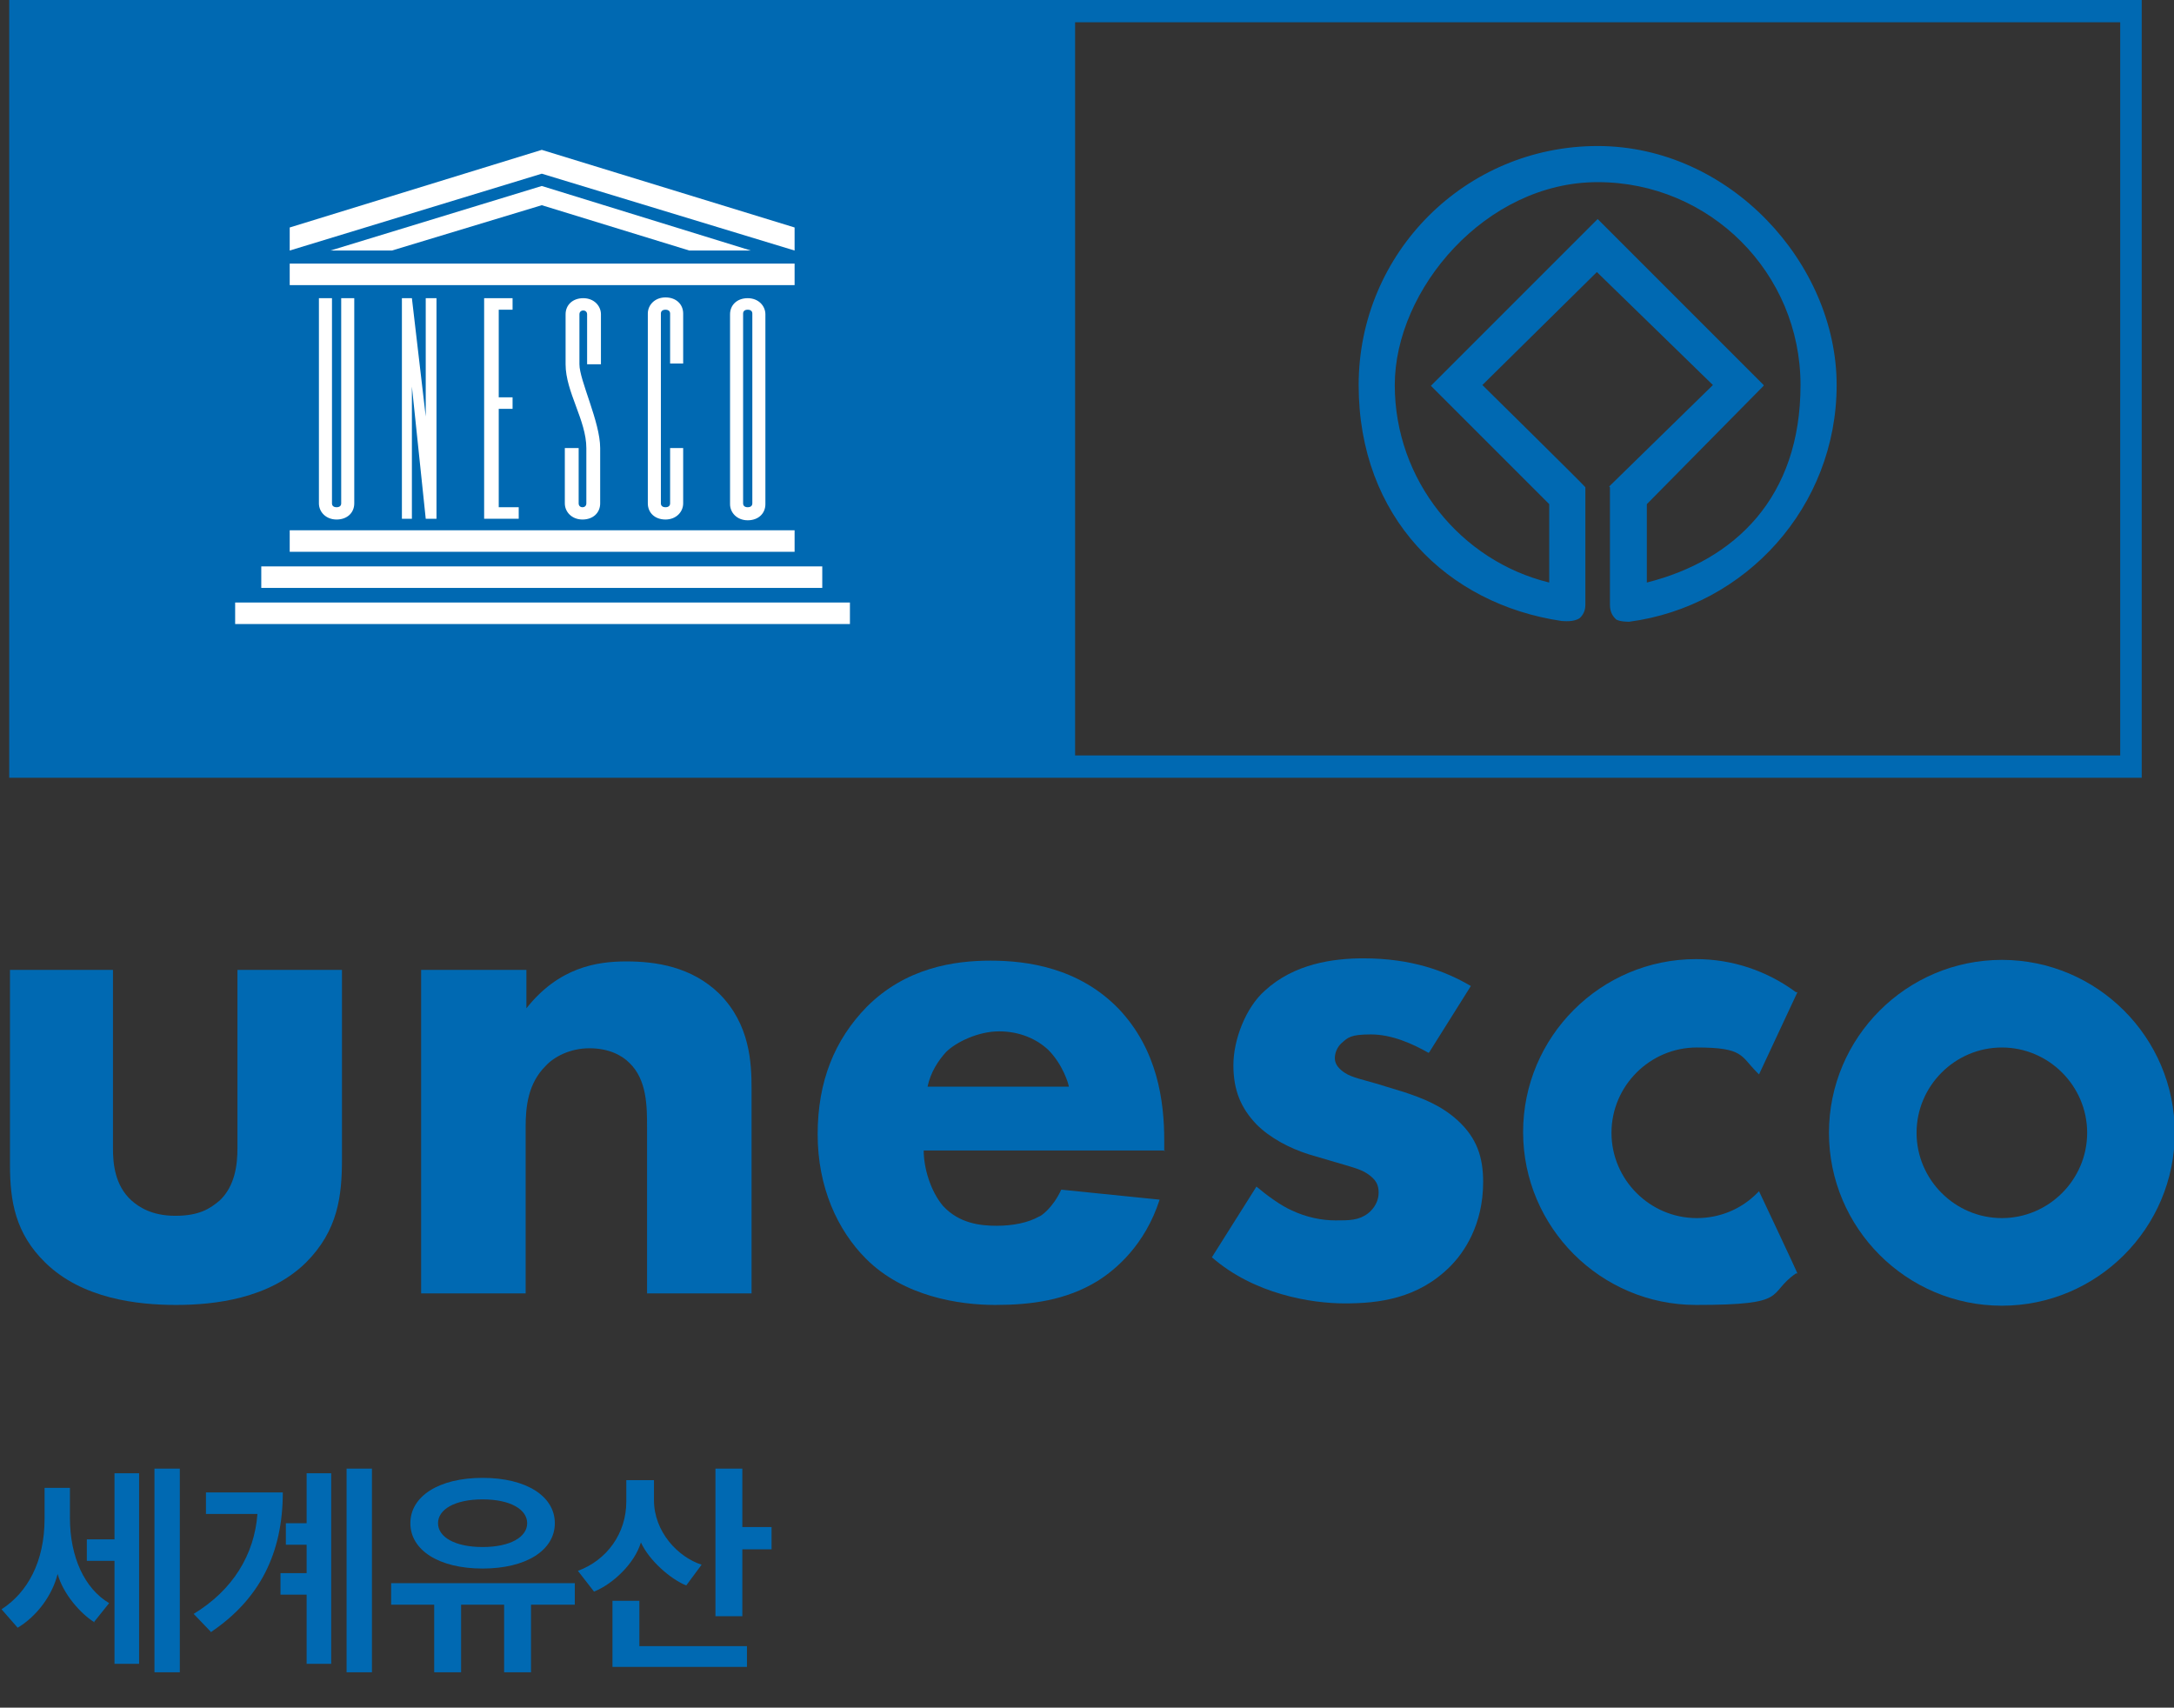<svg xmlns="http://www.w3.org/2000/svg" id="_&#xB808;&#xC774;&#xC5B4;_1" data-name="&#xB808;&#xC774;&#xC5B4; 1" viewBox="0 0 282.9 222.2"><rect x="0" y="0" width="282.9" height="222.2" fill="#333333" stroke="none"/><defs><style>      .cls-1 {        fill: #0069b2;      }      .cls-1, .cls-2 {        stroke-width: 0px;      }      .cls-2 {        fill: #fff;      }    </style></defs><g><path class="cls-1" d="M1.2,101.2h277.5V0H1.2v101.2ZM275.9,98.3h-136V2.9h136v95.4Z"></path><g><path class="cls-1" d="M260.5,124.9c-12.4,0-22.5,10.1-22.5,22.5s10.1,22.5,22.5,22.5,22.5-10.1,22.5-22.5-10.1-22.5-22.5-22.5M260.5,158.5c-6.1,0-11.1-5-11.1-11.1s5-11.1,11.1-11.1,11.1,5,11.1,11.1-5,11.1-11.1,11.1"></path><path class="cls-1" d="M14.7,126.2v23.2c0,1.9.2,4.8,2.4,6.8.9.8,2.6,2,5.7,2s4.5-.9,5.8-2c2-1.9,2.3-4.7,2.3-6.8v-23.2h13.6v24.6c0,4.8-.5,9.3-4.7,13.5-4.8,4.7-11.9,5.5-16.9,5.5s-12.2-.8-17-5.5c-3.9-3.8-4.6-8-4.6-12.7v-25.4h13.6Z"></path><path class="cls-1" d="M54.9,126.2h13.6v5c4.2-5.3,9.1-6.1,13-6.1s8.5.7,12.1,4.2c4,4,4.2,9,4.2,12.4v26.6h-13.6v-21.6c0-2.7,0-6.2-2.3-8.4-1-1-2.7-1.9-5.2-1.9s-4.6,1.1-5.7,2.3c-2.3,2.3-2.6,5.3-2.6,8v21.6h-13.6v-42.1Z"></path><path class="cls-1" d="M228.6,155.3c-2.1,2.1-4.9,3.2-7.8,3.2-6.1,0-11.1-5-11.1-11.1s5-11.1,11.1-11.1,5.7,1.1,7.8,3.2l.3.3,5-10.7h-.2c-3.8-2.8-8.3-4.3-13-4.3-12.4,0-22.5,10.1-22.5,22.5s10.1,22.5,22.5,22.5,9.1-1.4,13-4.1h.2c0-.1-5-10.7-5-10.7l-.3.3Z"></path><path class="cls-1" d="M151.6,149.7h-31.4c0,2.3.9,5.3,2.5,7.2,2.1,2.3,4.9,2.6,7,2.6s4.1-.4,5.5-1.2c.2,0,1.8-1.1,2.9-3.5l12.8,1.3c-1.9,5.9-5.7,9.1-8.1,10.6-4.1,2.5-8.6,3.1-13.3,3.1s-11.9-1.1-16.8-6c-3.7-3.7-6.3-9.3-6.3-16.2s2.2-12.3,6.4-16.6c5.1-5.1,11.4-6,16.1-6s11.5.9,16.7,6.3c5,5.3,5.9,11.9,5.9,17.1v1.4ZM139.1,141.5c0-.4-.8-3-2.7-4.9-1.5-1.4-3.7-2.4-6.4-2.4s-5.6,1.4-6.9,2.7c-1,1.1-2,2.6-2.4,4.5h18.4Z"></path><path class="cls-1" d="M185.9,137c-2.1-1.2-4.8-2.4-7.5-2.4s-3,.4-3.9,1.2c-.5.5-.8,1.2-.8,1.9,0,.9.7,1.5,1.3,1.9.9.6,2.4.9,4.1,1.4l3.6,1.1c2.4.8,4.8,1.7,7,3.7,2.5,2.3,3.3,4.8,3.3,8,0,5.6-2.5,9.2-4.3,11-4.2,4.2-9.3,4.8-13.7,4.8s-11.8-1.2-17.3-6l5.8-9.2c1.3,1.1,3.2,2.5,4.6,3.1,1.9.9,3.9,1.3,5.7,1.3s3,0,4.2-.9c.9-.7,1.4-1.7,1.4-2.7s-.3-1.7-1.5-2.5c-.9-.6-2.2-.9-4.2-1.5l-3.4-1c-2.5-.8-5-2.1-6.8-3.9-2-2.1-3-4.4-3-7.7s1.6-7.5,4.1-9.7c3.8-3.5,8.9-4.2,12.8-4.2,6.2,0,10.6,1.6,14,3.6l-5.4,8.6Z"></path></g><g><path class="cls-1" d="M12.3,211.1c-1.8-1.1-4.1-3.7-4.8-6.3-.7,2.8-2.7,5.5-5.2,7l-2.1-2.4c3.4-2.2,5.6-6.2,5.6-11.8v-4h3.3v3.9c0,5.1,1.9,9.2,5.1,11.1l-2,2.5ZM14.9,216.4v-13.3h-3.6v-2.8h3.6v-8.6h3.2v24.8h-3.2ZM20.1,217.6v-26.5h3.3v26.5h-3.3Z"></path><path class="cls-1" d="M27.5,212.4l-2.3-2.4c5.1-3.1,7.9-7.7,8.3-13h-6.7v-2.8h10c0,7.9-3,13.9-9.4,18.2ZM39.9,216.4v-8.9h-3.4v-2.8h3.4v-3.7h-2.7v-2.8h2.7v-6.5h3.2v24.8h-3.2ZM45.1,217.6v-26.5h3.3v26.5h-3.3Z"></path><path class="cls-1" d="M56.5,217.6v-8.8h-5.6v-2.8h23.9v2.8h-5.7v8.8h-3.5v-8.8h-5.6v8.8h-3.5ZM62.8,204.1c-5.7,0-9.4-2.4-9.4-5.9s3.7-5.9,9.4-5.9,9.4,2.4,9.4,5.9-3.7,5.9-9.4,5.9ZM62.8,195.1c-3.6,0-5.8,1.3-5.8,3.1s2.2,3.1,5.8,3.1,5.8-1.3,5.8-3.1-2.2-3.1-5.8-3.1Z"></path><path class="cls-1" d="M89.3,206.3c-2-.8-4.8-3.2-5.9-5.6-.8,2.7-3.6,5.4-6.1,6.4l-2.1-2.7c3.8-1.4,6.3-4.9,6.3-9v-2.8h3.6v2.6c0,4.1,3.1,7.4,6.2,8.4l-2,2.7ZM79.7,216.9v-8.6h3.5v5.9h14v2.7h-17.5ZM96.6,198.7h3.8v2.9h-3.8v8.7h-3.5v-19.2h3.5v7.6Z"></path></g><g><path class="cls-2" d="M44.4,38.8v26.7c0,.3-.2.5-.6.5s-.6-.2-.6-.5v-26.7h-1.7v26.7h0c0,1.1.9,2.1,2.3,2.1s2.3-.9,2.3-2.1h0v-26.7h-1.7Z"></path><polyline class="cls-2" points="37.7 69 37.7 71.8 103.4 71.8 103.4 69"></polyline><rect class="cls-2" x="34" y="73.7" width="73" height="2.8"></rect><rect class="cls-2" x="30.6" y="78.4" width="80" height="2.8"></rect><rect class="cls-2" x="37.7" y="34.3" width="65.7" height="2.8"></rect><polygon class="cls-2" points="51 32.6 70.5 26.7 89.7 32.6 97.7 32.6 70.5 24.2 43 32.6 51 32.6"></polygon><polygon class="cls-2" points="70.5 19.5 37.7 29.6 37.7 32.6 70.5 22.6 103.4 32.6 103.4 29.6 70.5 19.5"></polygon><polygon class="cls-2" points="52.3 67.5 53.6 67.5 53.6 50.3 55.4 67.5 56.8 67.5 56.8 38.8 55.4 38.8 55.4 54.2 53.6 38.8 52.3 38.8 52.3 67.5"></polygon><polygon class="cls-2" points="63 67.5 67.5 67.5 67.5 66 64.9 66 64.9 53.2 66.7 53.2 66.7 51.7 64.9 51.7 64.9 40.3 66.7 40.3 66.7 38.8 63 38.8 63 67.5"></polygon><path class="cls-2" d="M75.9,38.8c-1.4,0-2.3.9-2.3,2.1h0v6.5c0,3.6,2.7,7.3,2.7,10.9v7.2c0,.3-.2.5-.5.5s-.5-.2-.5-.5v-7.2h-1.8v7.2h0c0,1.1.9,2.1,2.3,2.1s2.3-.9,2.3-2.1c0,0,0-5.8,0-7.2,0-3.4-2.7-8.8-2.7-10.9v-6.5c0-.3.2-.5.5-.5s.5.2.5.5v6.5s1.8,0,1.8,0v-6.5s0,0,0,0c0-1.1-.9-2.1-2.3-2.1Z"></path><path class="cls-2" d="M88.9,65.5h0c0,1.1-.9,2.1-2.3,2.1s-2.3-.9-2.3-2.1h0s0,0,0,0v-24.7h0s0,0,0,0c0-1.1.9-2.1,2.3-2.1s2.3.9,2.3,2.1h0s0,0,0,0v6.5h-1.7v-6.5h0c0-.3-.2-.5-.6-.5s-.6.2-.6.5h0s0,24.7,0,24.7h0c0,.3.2.5.6.5s.6-.2.6-.5h0v-7.2h1.7v7.2h0Z"></path><g><polygon class="cls-2" points="95.1 40.8 95.1 40.8 95.1 40.8 95.1 40.8"></polygon><polygon class="cls-2" points="95.1 40.8 95.1 40.8 95.1 40.8 95.1 40.8"></polygon><path class="cls-2" d="M97.3,38.8c-1.4,0-2.3.9-2.3,2.1v24.7h0c0,1.1.9,2.1,2.3,2.1s2.3-.9,2.3-2.1h0v-24.7c0-1.1-.9-2.1-2.3-2.1ZM97.3,66c-.4,0-.6-.2-.6-.5h0v-24.7s0,0,0,0h0s0,0,0,0c0,0,0,0,0,0h0s0,0,0,0c0-.3.2-.5.6-.5s.6.2.6.5v24.7s0,0,0,0c0,.3-.2.5-.6.5Z"></path></g></g></g><path class="cls-1" d="M209.5,63.4c0,4.5,0,14.2,0,15.3s.5,1.6.8,1.9c.5.3,1.5.3,1.7.3,15.2-2,27-15,27-30.8s-13.9-31.1-31.1-31.1-31.1,13.9-31.1,31.1,11.5,28.5,26.4,30.7c.2,0,1.6.2,2.4-.4.4-.4.7-.9.7-1.7,0-5.3,0-11.9,0-15.3-.2-.3-13.4-13.3-13.4-13.3l14.9-14.7,15.1,14.7s-13,12.7-13.5,13.2ZM229.5,50.1l-21.6-21.6-21.7,21.7,15.4,15.4s0,8.6,0,10.2c-11.5-2.8-20.1-13.3-20.1-25.7s11.8-26.4,26.4-26.4,26.4,11.8,26.4,26.4-8.5,22.8-20,25.7c0-2.4,0-10.2,0-10.2l15.2-15.4Z"></path></svg>